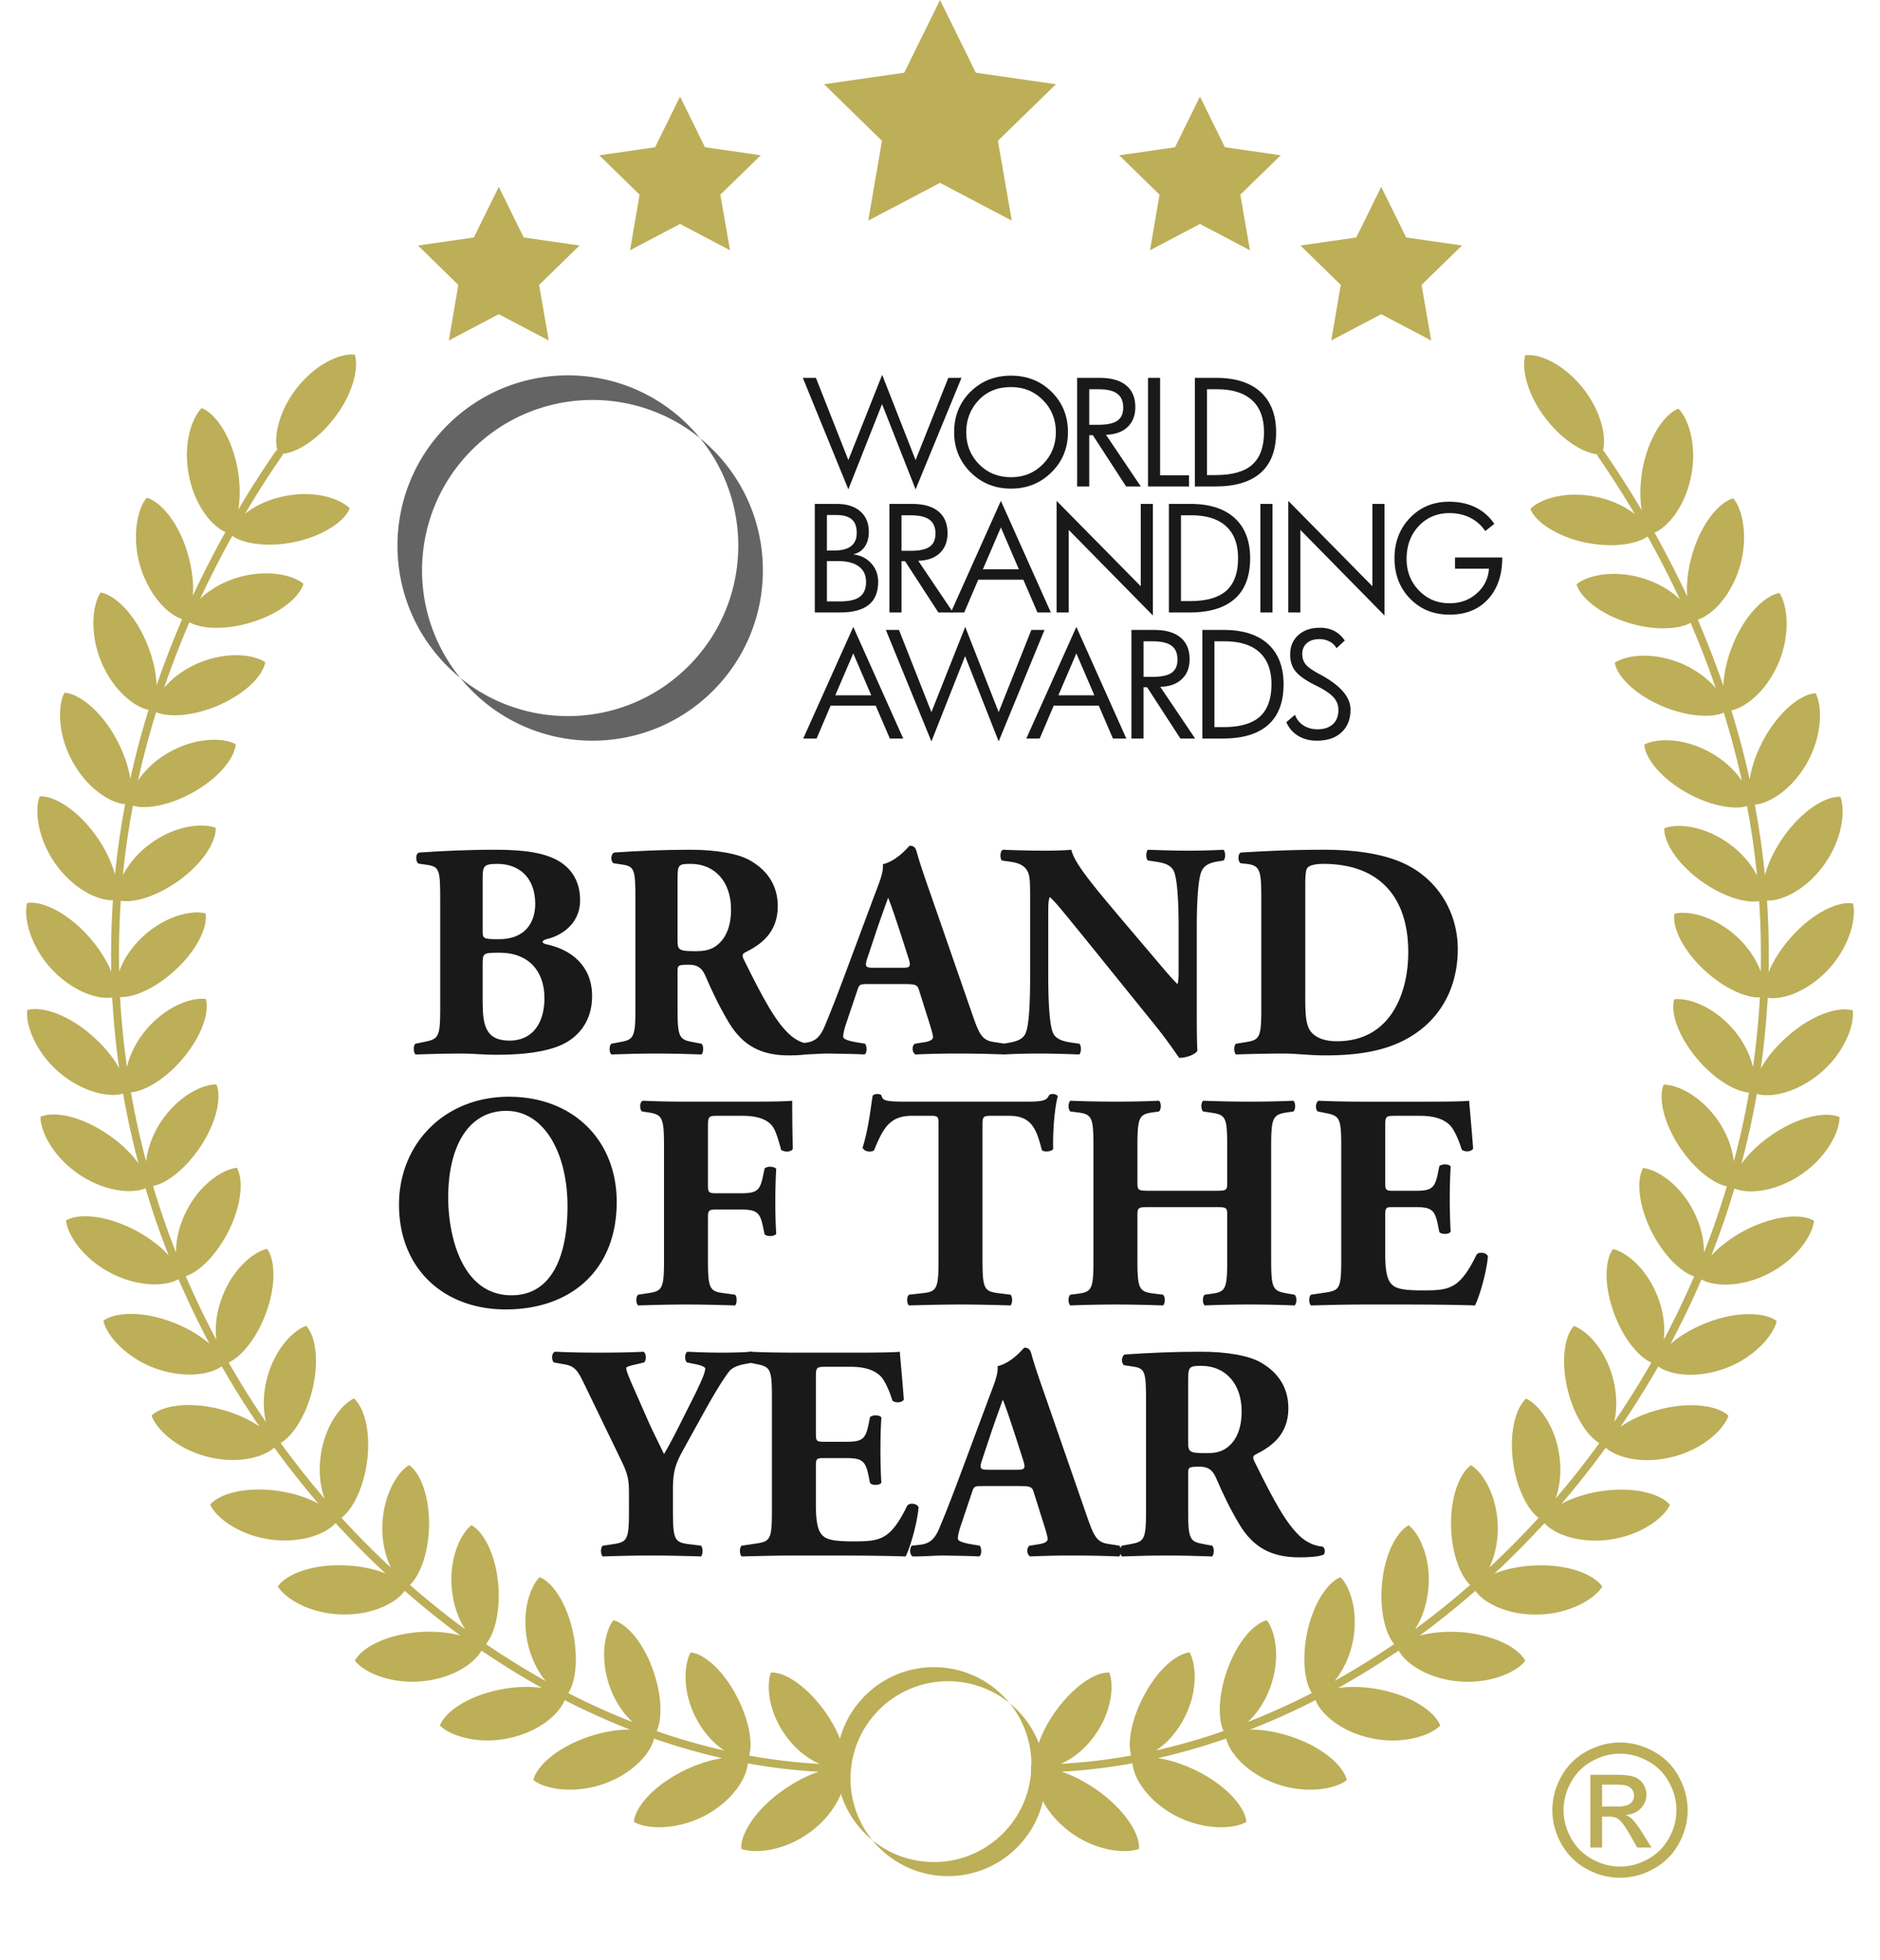 <svg width="189" height="197" xmlns="http://www.w3.org/2000/svg" xmlns:xlink="http://www.w3.org/1999/xlink">
    <defs>
        <path d="M94.5 0C146.693 0 189 3.899 189 8.71c0 4.808-42.308 8.71-94.5 8.71C42.31 17.42 0 13.518 0 8.71" id="a"/>
    </defs>
    <g fill="none" fill-rule="evenodd">
        <g transform="translate(0 179.58)">
            <mask id="b" fill="#fff">
                <use xlink:href="#a"/>
            </mask>
            <path d="M189 8.71c0 4.808-42.308 8.71-94.5 8.71C42.31 17.42 0 13.518 0 8.71 0 3.9 42.31 0 94.5 0 146.693 0 189 3.899 189 8.71" mask="url(#b)"/>
        </g>
        <path fill="#1A1919" d="m96.66 37.981-4.613 11.206-3.373-8.568-3.388 8.568-4.577-11.206h1.317l3.26 8.266 3.4-8.57 3.361 8.57 3.288-8.266zM106.148 43.44c0-1.278-.432-2.354-1.297-3.226-.862-.87-1.933-1.308-3.21-1.308-1.351 0-2.44.446-3.267 1.331-.825.887-1.238 1.954-1.238 3.203 0 1.275.43 2.35 1.286 3.222.859.873 1.933 1.308 3.218 1.308 1.274 0 2.344-.437 3.209-1.31.866-.875 1.299-1.947 1.299-3.22m1.216 0c0 1.596-.552 2.944-1.657 4.036-1.101 1.093-2.46 1.64-4.067 1.64-1.612 0-2.969-.549-4.068-1.644-1.101-1.096-1.652-2.441-1.652-4.032 0-1.618.545-2.967 1.636-4.052 1.093-1.084 2.455-1.628 4.084-1.628 1.629 0 2.987.544 4.081 1.628 1.093 1.085 1.643 2.434 1.643 4.052M112.92 40.964c0-.636-.202-1.102-.602-1.393-.4-.298-1.026-.444-1.873-.444h-.94v3.57h.94c.868 0 1.497-.138 1.89-.41.39-.274.586-.715.586-1.323zm1.766 7.933h-1.476l-3.346-5.153h-.36v5.153h-1.217V37.981h2.271c1.162 0 2.052.254 2.663.76.61.506.916 1.233.916 2.182 0 .843-.262 1.51-.783 2.002-.52.493-1.244.752-2.168.775l3.5 5.197zM119.535 48.897h-4.124V37.981h1.216v9.798h2.908zM127.073 43.44c0-1.404-.4-2.477-1.2-3.21-.804-.734-1.974-1.103-3.51-1.103h-1.025v8.625h.897c1.664 0 2.886-.352 3.666-1.053.782-.704 1.172-1.79 1.172-3.259m1.217.013c0 1.797-.516 3.153-1.547 4.07-1.029.915-2.547 1.374-4.55 1.374h-2.071V37.981h2.142c1.943 0 3.431.476 4.47 1.426 1.035.95 1.556 2.298 1.556 4.046M87.066 58.484c0-.67-.241-1.186-.726-1.546-.487-.359-1.187-.541-2.102-.541H83.13v4.052h1.343c.92 0 1.581-.16 1.988-.478.406-.32.606-.815.606-1.487m-.938-4.928c0-.618-.17-1.07-.503-1.357-.336-.288-.858-.432-1.57-.432h-.926v3.57h.734c.755 0 1.32-.147 1.7-.44.376-.298.565-.742.565-1.34m2.155 4.927c0 1.035-.318 1.81-.954 2.317-.635.51-1.603.764-2.898.764h-2.519V50.65h2.199c1.013 0 1.807.25 2.376.75.572.499.857 1.184.857 2.057 0 .608-.14 1.108-.415 1.505-.275.397-.664.649-1.163.756.754.095 1.363.4 1.825.913.462.513.692 1.13.692 1.853M94.045 53.632c0-.635-.2-1.102-.602-1.394-.398-.295-1.022-.443-1.872-.443h-.942v3.571h.942c.866 0 1.498-.137 1.887-.411.392-.272.587-.713.587-1.323zm1.768 7.933h-1.477l-3.346-5.153h-.361v5.153h-1.216V50.65h2.27c1.164 0 2.052.253 2.662.76.611.507.916 1.233.916 2.181 0 .843-.26 1.512-.78 2.005-.522.492-1.243.749-2.167.774l3.5 5.195z"/>
        <path d="m102.43 57.224-1.81-4.212-1.81 4.212h3.62zm3.214 4.34h-1.347l-1.42-3.298h-4.532l-1.41 3.299h-1.342l5.028-11.218 5.023 11.218zM115.902 61.869l-8.46-8.604v8.3h-1.218V50.347l8.46 8.583v-8.28h1.218zM124.465 56.107c0-1.404-.403-2.476-1.204-3.21-.801-.734-1.972-1.102-3.506-1.102h-1.028v8.625h.9c1.662 0 2.885-.35 3.667-1.053.78-.7 1.17-1.789 1.17-3.26m1.215.016c0 1.794-.513 3.151-1.544 4.066-1.031.918-2.546 1.376-4.55 1.376h-2.073V50.65h2.142c1.941 0 3.432.477 4.469 1.425 1.037.948 1.556 2.298 1.556 4.048M126.71 61.565h1.217V50.65h-1.217zM139.188 61.869l-8.457-8.604v8.3h-1.217V50.347l8.458 8.583v-8.28h1.216zM151.025 56.038c0 1.747-.472 3.144-1.424 4.185-.95 1.039-2.244 1.56-3.877 1.56-1.595 0-2.918-.534-3.964-1.606-1.046-1.074-1.568-2.428-1.568-4.07 0-1.621.52-2.972 1.563-4.056 1.042-1.08 2.344-1.619 3.912-1.619 1 0 1.887.185 2.655.56.766.375 1.402.93 1.906 1.664l-.913.729a3.914 3.914 0 0 0-1.513-1.343c-.619-.31-1.312-.466-2.078-.466-1.253 0-2.281.436-3.098 1.302-.812.872-1.219 1.971-1.219 3.3 0 1.257.415 2.318 1.242 3.174.83.86 1.852 1.286 3.075 1.286 1.077 0 1.99-.327 2.735-.99.746-.657 1.155-1.488 1.23-2.487h-3.415v-1.123h4.751zM87.591 69.892l-1.81-4.213-1.81 4.213h3.62zm3.21 4.341h-1.343l-1.421-3.3h-4.534l-1.407 3.3h-1.344l5.03-11.219 5.02 11.22zM105.006 63.319l-4.609 11.204-3.373-8.569-3.387 8.57-4.578-11.205h1.317l3.26 8.263 3.4-8.568 3.361 8.568 3.287-8.263zM110.02 69.892l-1.812-4.213-1.81 4.213h3.622zm3.21 4.341h-1.345l-1.422-3.3h-4.532l-1.408 3.3h-1.344l5.029-11.219 5.023 11.22zM118.374 66.303c0-.638-.198-1.103-.599-1.397-.398-.294-1.025-.442-1.873-.442h-.941v3.57h.941c.866 0 1.497-.137 1.889-.412.388-.272.583-.711.583-1.32zm1.772 7.93h-1.48l-3.344-5.153h-.361v5.153h-1.217V63.319h2.27c1.165 0 2.052.252 2.663.76.61.507.916 1.234.916 2.179 0 .846-.26 1.513-.783 2.006-.519.492-1.242.75-2.165.776l3.501 5.193zM127.823 68.775c0-1.404-.403-2.472-1.203-3.208-.8-.736-1.972-1.103-3.51-1.103h-1.023v8.623h.898c1.663 0 2.887-.348 3.668-1.052.78-.702 1.17-1.788 1.17-3.26m1.216.015c0 1.795-.517 3.152-1.545 4.069-1.03.916-2.547 1.374-4.552 1.374h-2.07V63.319h2.14c1.942 0 3.433.474 4.472 1.423 1.036.949 1.555 2.299 1.555 4.048M135.77 71.322c0 .97-.304 1.736-.906 2.294-.603.557-1.43.835-2.477.835-.72 0-1.35-.163-1.89-.493a2.871 2.871 0 0 1-1.177-1.371l.869-.741c.165.456.449.815.85 1.073.406.26.873.388 1.4.388.659 0 1.178-.168 1.552-.51.375-.338.561-.816.561-1.433 0-.501-.172-.935-.52-1.305-.345-.368-.926-.755-1.744-1.155-.964-.476-1.64-.94-2.018-1.393-.38-.451-.568-1.026-.568-1.718 0-.806.272-1.456.82-1.951.546-.495 1.271-.743 2.171-.743.548 0 1.027.108 1.443.322.415.214.765.535 1.055.966l-.829.77a1.681 1.681 0 0 0-.697-.673 2.19 2.19 0 0 0-1.029-.239c-.53 0-.952.134-1.258.403-.308.268-.46.631-.46 1.088 0 .416.117.764.348 1.047.236.283.696.61 1.383.98l.064.03c2.037 1.093 3.056 2.269 3.056 3.53" fill="#1A1919"/>
        <path d="M47.447 45.22c6.273-6.271 16.201-6.663 22.931-1.175a18.15 18.15 0 0 0-1.174-1.298c-6.69-6.689-17.54-6.689-24.228 0-6.692 6.688-6.69 17.532 0 24.22.415.415.854.808 1.298 1.171-5.491-6.723-5.1-16.649 1.173-22.918" fill="#636463"/>
        <path d="M46.274 68.138a.22.22 0 0 0 .02.024l.006-.002-.026-.022" fill="#9FA09F"/>
        <path d="M71.677 45.22a16.87 16.87 0 0 0-1.299-1.175c5.489 6.724 5.098 16.649-1.173 22.922-6.267 6.26-16.177 6.658-22.905 1.194l-.005.001c.359.439.741.865 1.152 1.274 6.692 6.688 17.539 6.688 24.23 0 6.69-6.687 6.69-17.529 0-24.216" fill="#636463"/>
        <path d="M88.375 171.86c3.588-3.585 9.267-3.81 13.117-.67a10.44 10.44 0 0 0-.672-.742c-3.827-3.826-10.032-3.826-13.858 0-3.828 3.824-3.827 10.026 0 13.852.237.239.488.463.742.672-3.14-3.847-2.917-9.524.67-13.111" fill="#BDAE58"/>
        <path d="M102.234 171.86a9.867 9.867 0 0 0-.742-.67c3.14 3.847 2.916 9.523-.672 13.11-3.584 3.583-9.253 3.81-13.1.683-.002 0-.003 0-.004.002.206.25.424.494.659.728 3.828 3.826 10.032 3.826 13.86 0 3.827-3.824 3.827-10.027 0-13.852" fill="#BDAE58"/>
        <path d="M182.848 107.99c2.493-2.023 3.603-4.866 3.408-6.42-1.385-.428-4.015.404-6.374 2.446-1.3 1.107-2.27 2.305-2.868 3.4a83.16 83.16 0 0 0 .67-6.667h.013c.008-.142.01-.283.018-.427v-.025c1.425.228 3.856-.55 5.95-2.698 2.23-2.309 2.995-5.266 2.615-6.784-1.426-.258-3.92.882-6.04 3.192-1.154 1.256-1.972 2.563-2.436 3.722a82.798 82.798 0 0 0-.162-7.203c1.437.056 3.779-1.01 5.584-3.39 1.944-2.56 2.347-5.582 1.788-7.041-1.45-.085-3.775 1.337-5.617 3.885-1 1.393-1.646 2.789-1.965 4.001a79.517 79.517 0 0 0-.94-6.653l.007-.001c-.02-.112-.044-.223-.065-.335-.006-.032-.01-.065-.017-.095h-.001l-.004-.015c1.434-.114 3.637-1.453 5.147-4.023 1.635-2.765 1.68-5.798.968-7.18-1.449.082-3.61 1.76-5.137 4.5-.828 1.488-1.315 2.948-1.49 4.184a85.29 85.29 0 0 0-1.844-6.962c1.414-.278 3.436-1.854 4.66-4.578 1.308-2.924 1.027-5.925.17-7.215-1.428.24-3.414 2.146-4.609 5.026-.664 1.573-.984 3.078-1.019 4.325a91.534 91.534 0 0 0-2.404-6.255l.014-.006c-.062-.139-.126-.275-.186-.414 1.38-.432 3.192-2.207 4.138-5.042.98-3.027.431-5.98-.573-7.152-1.406.392-3.161 2.462-4.067 5.454-.497 1.628-.659 3.16-.562 4.405a104.101 104.101 0 0 0-3.282-6.412c1.329-.565 2.984-2.531 3.618-5.418.719-3.125-.146-5.959-1.22-7.04-1.36.523-2.914 2.732-3.556 5.81-.325 1.647-.34 3.181-.128 4.41a98.156 98.156 0 0 0-3.843-5.996l-.082.057c.416-1.4-.128-3.916-1.902-6.234-1.947-2.496-4.442-3.623-5.887-3.411-.38 1.354.205 3.974 2.06 6.35 1.69 2.214 3.826 3.487 5.263 3.614l-.107.073a96.612 96.612 0 0 1 3.805 5.939c-.963-.767-2.314-1.437-3.938-1.756-2.979-.618-5.555.2-6.567 1.218.464 1.227 2.482 2.693 5.38 3.351 2.72.59 5.228.25 6.412-.577a103.894 103.894 0 0 1 3.232 6.312c-.886-.851-2.163-1.642-3.724-2.117-2.93-.882-5.558-.302-6.658.614.371 1.243 2.172 2.893 5.03 3.805 2.608.862 5.171.765 6.43.06 0 .005.001.008.005.012v.001a91.888 91.888 0 0 1 2.533 6.56c-.793-.941-1.983-1.86-3.483-2.493-2.836-1.17-5.471-.863-6.67-.061.21 1.274 1.856 3.07 4.58 4.276 2.516 1.118 5.048 1.308 6.378.741a84.652 84.652 0 0 1 1.817 6.852c-.682-1.024-1.76-2.07-3.185-2.86-2.668-1.48-5.337-1.45-6.617-.786.067 1.28 1.504 3.229 4.065 4.728 2.383 1.385 4.865 1.869 6.255 1.457l.019.097c.431 2.277.756 4.574.984 6.88-.553-1.098-1.502-2.266-2.832-3.217-2.47-1.777-5.136-2.046-6.483-1.534-.072 1.271 1.118 3.361 3.49 5.147 2.201 1.652 4.613 2.424 6.04 2.18.156 2.357.206 4.72.16 7.083-.419-1.155-1.217-2.425-2.42-3.525-2.252-2.056-4.853-2.638-6.253-2.292-.224 1.252.702 3.463 2.85 5.518 1.97 1.902 4.292 2.96 5.735 2.89v.015a82.007 82.007 0 0 1-.69 6.995c-.278-1.196-.919-2.555-1.976-3.793-2.012-2.313-4.506-3.201-5.938-3.024-.373 1.215.284 3.523 2.169 5.821 1.715 2.119 3.906 3.445 5.344 3.553a79.936 79.936 0 0 1-1.524 6.925c-.134-1.222-.616-2.648-1.517-4.003-1.7-2.533-4.106-3.722-5.538-3.714-.51 1.165-.125 3.542 1.46 6.047 1.487 2.321 3.469 3.888 4.888 4.16l-.093.324a79.33 79.33 0 0 1-2.202 6.346c.01-1.23-.298-2.705-1.052-4.164-1.359-2.704-3.654-4.181-5.064-4.337-.63 1.105-.54 3.516.748 6.19 1.214 2.487 3 4.267 4.385 4.697a89.535 89.535 0 0 1-3.064 6.381c.143-1.217.002-2.706-.569-4.23-1.071-2.855-3.128-4.566-4.532-4.889-.764 1.024-.96 3.43.036 6.247.887 2.586 2.499 4.574 3.817 5.16-.052.094-.104.19-.158.284a89.97 89.97 0 0 1-3.572 5.684c.277-1.197.297-2.698-.096-4.276-.752-2.959-2.606-4.891-3.96-5.366-.88.931-1.323 3.32-.668 6.215.627 2.695 1.98 4.826 3.23 5.553a88.043 88.043 0 0 1-4.397 5.572c.413-1.16.607-2.65.38-4.274-.4-3.008-2.057-5.156-3.343-5.771-.96.842-1.693 3.147-1.345 6.108.314 2.737 1.435 5.019 2.598 5.877l-.027.029a86.61 86.61 0 0 1-4.93 4.973c.534-1.107.89-2.566.854-4.187-.095-3.065-1.464-5.34-2.686-6.105-1.066.712-2.02 2.94-2.016 5.908.015 2.757.87 5.14 1.924 6.125a82.788 82.788 0 0 1-5.534 4.445c.666-1.033 1.19-2.442 1.33-4.077.283-3.016-.864-5.481-1.977-6.364-1.118.608-2.335 2.67-2.656 5.63-.307 2.727.263 5.207 1.198 6.31a78.238 78.238 0 0 1-5.982 3.7c.78-.949 1.466-2.284 1.806-3.864.62-2.991-.207-5.525-1.213-6.549-1.193.439-2.605 2.374-3.29 5.24-.619 2.684-.38 5.185.408 6.4a70.378 70.378 0 0 1-6.444 2.907c.901-.83 1.756-2.056 2.292-3.583 1.005-2.866.49-5.499-.375-6.643-1.218.298-2.852 1.982-3.89 4.747-.967 2.539-1.072 5.076-.469 6.384-.14.049-.279.103-.418.151v.001a62.42 62.42 0 0 1-6.358 1.801c1.026-.681 2.064-1.77 2.814-3.23 1.406-2.662 1.236-5.385.548-6.62-1.228.132-3.045 1.539-4.463 4.118-1.317 2.35-1.813 4.86-1.413 6.246a56.922 56.922 0 0 1-7.053.832c1.127-.497 2.334-1.397 3.305-2.725 1.804-2.417 2.045-5.107 1.565-6.442-1.214-.092-3.179 1.051-4.985 3.324-1.672 2.11-2.597 4.484-2.44 5.92-.149.002-.298.006-.448.005v.794c.15.001.302-.004.455-.005-.145 1.433.773 3.825 3.148 5.74 2.557 2.065 5.72 2.502 7.242 1.941.113-1.47-1.333-3.764-3.869-5.667-1.366-1.001-2.729-1.71-3.916-2.092a57.595 57.595 0 0 0 7.14-.844c.102 1.439 1.417 3.622 4.066 5.13 2.831 1.583 5.992 1.568 7.377.76-.128-1.474-1.886-3.497-4.693-4.987-1.51-.776-2.973-1.247-4.208-1.422a63.214 63.214 0 0 0 6.857-1.966l-.004-.009c.006-.001.01-.004.016-.006.32 1.41 1.964 3.38 4.788 4.471 3.016 1.154 6.091.693 7.342-.28-.325-1.421-2.36-3.233-5.33-4.281-1.62-.571-3.149-.817-4.401-.797a70.656 70.656 0 0 0 6.586-2.967c.515 1.341 2.432 3.087 5.34 3.77 3.146.767 6.08-.105 7.2-1.203-.507-1.364-2.758-2.926-5.824-3.568-1.68-.363-3.22-.4-4.456-.208a78.371 78.371 0 0 0 5.719-3.52l.007.011c.118-.08.234-.166.352-.248l.007-.004.013-.01c.683 1.27 2.787 2.728 5.76 3.075 3.186.36 6.012-.803 6.963-2.045-.676-1.307-3.055-2.555-6.198-2.856-1.689-.145-3.221-.003-4.424.331a83.242 83.242 0 0 0 5.61-4.506c.829 1.181 3.098 2.393 6.081 2.386 3.216.007 5.85-1.49 6.676-2.808-.808-1.204-3.358-2.226-6.48-2.135-1.711.035-3.218.359-4.371.836a88.475 88.475 0 0 0 4.73-4.753l.008.006c.094-.103.185-.209.279-.311l.014-.015v-.001l.009-.01c.956 1.077 3.341 2.016 6.305 1.688 3.179-.36 5.654-2.114 6.309-3.529-.95-1.12-3.55-1.816-6.676-1.408-1.68.233-3.139.719-4.233 1.315a89.744 89.744 0 0 0 4.459-5.646c1.068.964 3.556 1.647 6.455.983 3.134-.697 5.372-2.731 5.883-4.2-1.056-1.003-3.75-1.429-6.787-.663-1.66.413-3.057 1.061-4.077 1.782a89.91 89.91 0 0 0 3.574-5.677l.003.003c.02-.034.038-.068.056-.102.054-.094.11-.185.165-.278l-.008-.005c.001-.004.005-.008.006-.013 1.171.846 3.686 1.232 6.532.268 3.015-1.052 5.038-3.316 5.378-4.838-1.155-.876-3.883-.997-6.824.099-1.598.598-2.92 1.398-3.858 2.227a89.774 89.774 0 0 0 3.123-6.502c1.253.701 3.834.82 6.51-.473 2.902-1.382 4.648-3.872 4.802-5.43-1.271-.746-3.94-.533-6.768.881-1.506.775-2.722 1.713-3.562 2.638a80.26 80.26 0 0 0 2.2-6.324l.002.002.029-.098c.031-.108.068-.214.1-.322l-.006-.002.004-.015c1.328.56 3.902.382 6.42-1.215 2.727-1.709 4.16-4.396 4.145-5.961-1.336-.59-4.01-.074-6.619 1.666-1.422.945-2.521 2.02-3.245 3.037a80.793 80.793 0 0 0 1.55-7.034c1.387.404 3.883-.08 6.234-1.965M85.382 177.383c-.15.001-.3-.003-.45-.004.163-1.434-.764-3.813-2.441-5.93-1.808-2.272-3.775-3.415-4.99-3.323-.48 1.336-.237 4.025 1.568 6.442.977 1.336 2.195 2.24 3.326 2.735a56.575 56.575 0 0 1-7.078-.835c.402-1.383-.092-3.898-1.413-6.253-1.419-2.58-3.238-3.986-4.467-4.12-.686 1.235-.856 3.958.55 6.62.754 1.471 1.803 2.563 2.833 3.245a62.643 62.643 0 0 1-6.38-1.807v-.002c-.14-.048-.28-.102-.421-.152.609-1.304.503-3.848-.465-6.39-1.04-2.767-2.674-4.453-3.894-4.75-.866 1.146-1.38 3.777-.373 6.644.54 1.536 1.402 2.768 2.308 3.6a71.102 71.102 0 0 1-6.467-2.917c.793-1.213 1.032-3.718.41-6.409-.686-2.865-2.097-4.801-3.29-5.24-1.009 1.024-1.834 3.557-1.213 6.547.343 1.591 1.034 2.935 1.82 3.884a78.076 78.076 0 0 1-5.99-3.705c-.006-.002-.01-.006-.014-.008.938-1.099 1.511-3.584 1.204-6.317-.322-2.958-1.54-5.024-2.66-5.632-1.112.882-2.259 3.348-1.974 6.365.14 1.645.67 3.062 1.343 4.098a82.97 82.97 0 0 1-5.555-4.46c1.058-.981 1.914-3.37 1.927-6.133.005-2.966-.949-5.197-2.017-5.91-1.222.766-2.59 3.04-2.684 6.106-.034 1.631.324 3.1.865 4.209a87.814 87.814 0 0 1-4.958-5l-.018-.02c1.165-.855 2.291-3.14 2.605-5.883.347-2.963-.386-5.267-1.348-6.11-1.286.615-2.942 2.763-3.34 5.773-.23 1.633-.032 3.134.387 4.296a88.146 88.146 0 0 1-4.414-5.592c1.252-.723 2.61-2.856 3.237-5.557.654-2.897.212-5.286-.67-6.218-1.354.475-3.208 2.406-3.96 5.368-.396 1.587-.37 3.097-.089 4.298a90.096 90.096 0 0 1-3.59-5.711c-.053-.092-.103-.187-.154-.28 1.319-.58 2.935-2.571 3.823-5.162.996-2.819.8-5.225.035-6.25-1.406.324-3.46 2.033-4.53 4.89-.577 1.533-.716 3.031-.567 4.255a89.286 89.286 0 0 1-3.076-6.404c1.386-.426 3.176-2.208 4.393-4.702 1.286-2.675 1.376-5.087.746-6.191-1.409.155-3.703 1.632-5.064 4.338-.757 1.469-1.065 2.952-1.05 4.188a79.497 79.497 0 0 1-2.212-6.37c-.032-.108-.061-.217-.094-.323 1.42-.27 3.407-1.837 4.897-4.164 1.585-2.506 1.97-4.884 1.46-6.05-1.433-.009-3.838 1.182-5.538 3.715-.908 1.364-1.387 2.799-1.52 4.027a80.752 80.752 0 0 1-1.529-6.95c1.437-.102 3.633-1.43 5.35-3.554 1.885-2.3 2.546-4.609 2.17-5.825-1.433-.177-3.926.711-5.938 3.026-1.064 1.246-1.706 2.614-1.98 3.818a81.534 81.534 0 0 1-.692-7.003l-.002-.034c1.44.076 3.77-.985 5.742-2.89 2.148-2.057 3.076-4.27 2.851-5.522-1.4-.347-4 .236-6.252 2.294-1.21 1.107-2.012 2.385-2.43 3.546-.047-2.37.005-4.743.162-7.108 1.426.248 3.842-.524 6.047-2.18 2.371-1.786 3.562-3.878 3.49-5.15-1.347-.51-4.012-.242-6.481 1.536-1.338.957-2.292 2.134-2.844 3.237.227-2.312.553-4.617.987-6.902l.02-.098c1.387.415 3.873-.068 6.26-1.458 2.563-1.5 4-3.449 4.068-4.73-1.281-.664-3.95-.693-6.617.786-1.435.796-2.517 1.852-3.198 2.882a84.146 84.146 0 0 1 1.822-6.877c1.328.57 3.865.382 6.385-.74 2.724-1.207 4.37-3.003 4.583-4.278-1.201-.802-3.835-1.107-6.672.063-1.51.636-2.704 1.564-3.497 2.51a91.874 91.874 0 0 1 2.542-6.582h-.001a.073.073 0 0 1 .006-.014c1.255.71 3.824.808 6.438-.057 2.856-.912 4.659-2.564 5.03-3.806-1.1-.917-3.728-1.495-6.658-.613-1.571.477-2.854 1.275-3.742 2.131 1.01-2.146 2.089-4.26 3.244-6.333 1.178.83 3.693 1.173 6.418.58 2.899-.658 4.918-2.125 5.382-3.351-1.014-1.018-3.588-1.837-6.568-1.218-1.634.32-2.993.998-3.958 1.771a95.13 95.13 0 0 1 3.82-5.958l-.09-.062c1.453-.116 3.565-1.408 5.256-3.62 1.858-2.381 2.454-4.973 2.063-6.351-1.42-.205-3.945.918-5.89 3.41-1.774 2.32-2.295 4.852-1.893 6.242l-.102-.07a97.28 97.28 0 0 0-3.834 5.982c.208-1.225.192-2.752-.13-4.392-.643-3.077-2.197-5.286-3.556-5.808-1.076 1.08-1.94 3.915-1.22 7.04.63 2.881 2.28 4.848 3.609 5.417a102.665 102.665 0 0 0-3.275 6.395c.094-1.24-.069-2.764-.562-4.385-.906-2.99-2.663-5.062-4.068-5.454-1.003 1.171-1.553 4.126-.575 7.155.946 2.83 2.754 4.606 4.131 5.041-.06.138-.124.274-.185.412l.012.005a93.039 93.039 0 0 0-2.397 6.241c-.038-1.244-.356-2.741-1.016-4.305-1.195-2.881-3.182-4.786-4.61-5.027-.857 1.29-1.138 4.292.17 7.217 1.221 2.718 3.237 4.295 4.651 4.577a84.709 84.709 0 0 0-1.839 6.945c-.18-1.232-.664-2.683-1.487-4.164-1.527-2.74-3.69-4.42-5.137-4.501-.713 1.383-.67 4.416.966 7.183 1.508 2.566 3.704 3.904 5.14 4.023-.002.004-.002.009-.003.014h-.002c-.007.032-.012.065-.018.099-.02.111-.045.22-.065.331l.007.002a79.443 79.443 0 0 0-.938 6.633c-.32-1.205-.966-2.593-1.958-3.978-1.84-2.55-4.168-3.971-5.617-3.886-.56 1.46-.158 4.481 1.786 7.042 1.801 2.378 4.138 3.445 5.577 3.392a83.757 83.757 0 0 0-.163 7.187c-.465-1.156-1.28-2.454-2.427-3.705-2.119-2.31-4.614-3.45-6.04-3.193-.38 1.521.385 4.478 2.613 6.788 2.092 2.143 4.518 2.924 5.944 2.7v.025c.008.143.01.285.019.427l.012-.001c.133 2.225.356 4.445.668 6.65-.6-1.089-1.565-2.279-2.857-3.38-2.36-2.044-4.99-2.876-6.375-2.45-.194 1.556.915 4.4 3.408 6.425 2.347 1.883 4.838 2.368 6.228 1.969a80.622 80.622 0 0 0 1.544 7.016c-.724-1.012-1.819-2.08-3.233-3.02-2.608-1.74-5.283-2.26-6.617-1.667-.017 1.565 1.417 4.254 4.144 5.962 2.514 1.597 5.082 1.777 6.413 1.222.002.004.003.009.003.014h-.005c.03.1.063.197.092.296.013.041.024.083.036.125h.004a79.82 79.82 0 0 0 2.192 6.306c-.838-.92-2.05-1.852-3.547-2.623-2.826-1.414-5.497-1.628-6.768-.881.154 1.557 1.9 4.05 4.802 5.432 2.671 1.29 5.247 1.175 6.504.476a89.535 89.535 0 0 0 3.115 6.489c-.936-.826-2.252-1.62-3.843-2.215-2.94-1.096-5.669-.976-6.824-.099.34 1.523 2.363 3.787 5.38 4.841 2.84.962 5.35.58 6.525-.265l.006.014-.008.004c.054.093.111.185.164.278.02.033.038.068.057.102l.003-.002a91.255 91.255 0 0 0 3.565 5.663c-1.019-.716-2.41-1.36-4.06-1.772-3.036-.766-5.731-.34-6.789.661.513 1.47 2.75 3.507 5.886 4.205 2.895.663 5.377-.016 6.45-.979a88.646 88.646 0 0 0 4.446 5.635c-1.092-.594-2.544-1.076-4.215-1.308-3.124-.41-5.727.29-6.675 1.409.654 1.416 3.13 3.17 6.31 3.53 2.959.328 5.34-.606 6.3-1.681l.01.01c0 .003.003.005.005.007.096.105.19.215.287.321l.007-.008a89.309 89.309 0 0 0 4.719 4.744c-1.15-.475-2.65-.796-4.353-.83-3.12-.092-5.674.928-6.48 2.133.827 1.318 3.46 2.817 6.677 2.811 2.979.007 5.243-1.2 6.077-2.38a84.01 84.01 0 0 0 5.597 4.498c-1.2-.331-2.724-.473-4.403-.329-3.144.301-5.525 1.55-6.2 2.856.952 1.242 3.778 2.407 6.965 2.047 2.97-.346 5.07-1.798 5.758-3.066a.1.1 0 0 1 .012.008c.002.003.005.003.007.004.117.082.233.167.352.25l.006-.01a78.753 78.753 0 0 0 5.706 3.51c-1.232-.19-2.766-.151-4.436.209-3.067.642-5.32 2.205-5.825 3.568 1.119 1.098 4.055 1.97 7.2 1.205 2.905-.681 4.821-2.422 5.34-3.762a71.294 71.294 0 0 0 6.571 2.961c-1.25-.017-2.77.23-4.38.796-2.971 1.048-5.007 2.86-5.331 4.279 1.25.974 4.326 1.437 7.344.283 2.818-1.089 4.462-3.053 4.788-4.462.005 0 .01.002.015.005l-.004.01c2.24.78 4.525 1.437 6.842 1.963-1.232.176-2.687.646-4.189 1.417-2.808 1.487-4.567 3.512-4.694 4.986 1.385.81 4.547.824 7.38-.758 2.646-1.505 3.96-3.682 4.067-5.123 2.355.428 4.735.713 7.126.843-1.184.385-2.54 1.09-3.9 2.087-2.536 1.902-3.983 4.197-3.87 5.665 1.524.561 4.687.126 7.247-1.94 2.371-1.91 3.291-4.297 3.151-5.73.152 0 .303.004.454.004v-.795zM76.482 15.609l-4.066 3.958.974 5.589-5.025-2.645-5.025 2.645.96-5.589-4.054-3.958 5.612-.81 2.507-5.09 2.505 5.09zM128.755 15.609l-4.066 3.96.971 5.587-5.025-2.644-5.022 2.644.957-5.587-4.054-3.96 5.612-.808 2.507-5.091 2.507 5.091zM146.975 24.677l-4.065 3.961.97 5.587-5.024-2.643-5.022 2.643.956-5.587-4.054-3.96 5.614-.808 2.506-5.09 2.506 5.09zM58.263 24.677l-4.065 3.961.971 5.587-5.025-2.643-5.023 2.643.956-5.587-4.052-3.96 5.613-.808 2.506-5.09 2.506 5.09zM106.155 8.468l-5.836 5.684 1.395 8.023-7.213-3.796-7.214 3.796 1.378-8.023-5.82-5.684 8.058-1.16L94.501 0l3.6 7.308z" fill="#BDAE58"/>
        <path d="M48.521 100.677c0 2.41.31 3.924 2.72 3.924 2.287 0 3.493-1.761 3.493-4.263 0-2.688-1.546-4.573-4.513-4.573-1.7 0-1.7.031-1.7 1.267v3.645zm0-7.136c0 .802.03.865 1.638.865 2.658 0 3.648-1.7 3.648-3.553 0-2.689-1.67-4.017-3.802-4.017-1.453 0-1.484.247-1.484 1.606v5.099zm-4.265-2.998c0-3.12-.063-3.43-1.36-3.615l-.835-.123c-.278-.155-.34-1.082.123-1.112 2.35-.155 4.606-.278 7.697-.278 2.967 0 4.945.339 6.306 1.142 1.329.804 2.132 2.102 2.132 3.925 0 2.594-2.194 3.614-3.153 3.861-.308.063-.618.186-.618.34 0 .093.155.186.433.247 2.442.526 4.513 2.133 4.544 5.13.03 2.842-1.67 4.51-3.617 5.19-1.947.68-4.265.772-6.15.772-1.113 0-2.288-.123-3.185-.123-1.514 0-3.03.03-4.79.093-.247-.185-.247-.989 0-1.082l.897-.185c1.39-.278 1.576-.494 1.576-3.275V90.543zM68.114 94.436c0 1.082.093 1.174 1.917 1.174 1.113 0 1.762-.277 2.35-.864.525-.526 1.112-1.514 1.112-3.338 0-2.78-1.638-4.573-4.049-4.573-1.268 0-1.33.093-1.33 1.577v6.024zm-4.234-3.923c0-3.09-.062-3.43-1.36-3.615l-.835-.124c-.309-.154-.309-.927.062-1.081 2.318-.154 4.729-.278 7.665-.278 2.628 0 4.885.401 6.06 1.112 1.792 1.05 2.719 2.595 2.719 4.573 0 2.75-1.854 3.923-3.276 4.634-.31.154-.31.34-.155.68 2.04 4.14 3.308 6.457 4.791 7.724.804.649 1.608.835 2.071.865.278.155.278.618.124.803-.495.216-1.484.279-2.442.279-2.844 0-4.636-1.02-5.997-3.245-.989-1.637-1.7-3.152-2.41-4.788-.371-.835-.866-1.082-1.639-1.082-1.082 0-1.144.062-1.144.68v3.8c0 2.843.186 3.058 1.576 3.305l.836.156c.215.154.215.895 0 1.08-1.639-.061-3.06-.092-4.544-.092-1.546 0-2.905.03-4.513.093-.247-.186-.247-.927 0-1.081l.834-.156c1.392-.247 1.577-.462 1.577-3.305V90.513z" fill="#1A1919"/>
        <path d="M90.737 97.279c.71 0 .865-.093.618-.896l-.804-2.503c-.433-1.328-.989-2.996-1.267-3.646-.248.71-.866 2.38-1.33 3.8l-.772 2.318c-.278.834-.124.927.649.927h2.906zm-3.524 1.638c-.742 0-.835.03-1.02.617l-1.206 3.584c-.185.619-.216.866-.216 1.113 0 .185.401.37 1.267.525l.928.155c.185.215.247.926-.062 1.08-1.082-.061-2.195-.061-3.493-.092-1.05 0-1.762.093-3.184.093-.34-.186-.309-.834-.092-1.081l.834-.093c.742-.093 1.36-.34 1.886-1.545.525-1.236 1.112-2.719 1.947-4.943l2.812-7.54c.711-1.946 1.237-3.027 1.144-3.924 1.484-.339 2.627-1.853 2.69-1.853.401 0 .587.154.71.618.248.896.619 2.04 1.392 4.233l4.203 12.111c.65 1.854.927 2.564 2.071 2.75l1.175.186c.185.154.247.895-.032 1.08a116.91 116.91 0 0 0-4.76-.092c-1.545 0-2.75.03-4.172.093-.34-.186-.402-.834-.062-1.081l.99-.155c.71-.124.834-.34.834-.525 0-.217-.217-.958-.587-2.101l-.835-2.657c-.154-.495-.402-.556-1.484-.556h-3.678z" fill="#1A1919"/>
        <path d="M120.314 100.647c0 2.008 0 3.955.062 4.974-.217.37-1.082.71-1.824.71-.03 0-1.05-1.575-2.503-3.368l-7.14-8.835c-1.793-2.194-2.814-3.492-3.37-3.955-.155.309-.155.834-.155 1.977v5.994c0 2.503.124 4.82.464 5.654.278.649.989.865 1.794.989l.865.123c.247.247.185.897 0 1.081-1.67-.06-2.906-.092-4.142-.092-1.144 0-2.288.031-3.463.092-.185-.184-.247-.834 0-1.08l.526-.094c.835-.154 1.453-.37 1.7-1.019.34-.835.433-3.151.433-5.654v-7.848c0-1.699-.03-2.193-.216-2.626-.248-.526-.68-.895-1.762-1.05l-.866-.124c-.216-.247-.185-.988.124-1.081 1.453.061 2.998.093 4.266.093 1.05 0 1.947-.032 2.596-.093.309 1.39 2.318 3.738 5.1 7.044l2.596 3.058c1.36 1.607 2.257 2.689 2.968 3.4.123-.31.123-.835.123-1.391v-4.264c0-2.502-.123-4.82-.463-5.654-.278-.649-.959-.865-1.792-.988l-.836-.124c-.247-.247-.185-.896 0-1.081 1.67.061 2.875.093 4.142.093 1.144 0 2.257-.032 3.463-.093.185.185.247.834 0 1.081l-.557.093c-.804.123-1.391.37-1.669 1.019-.34.834-.464 3.152-.464 5.654v7.385zM131.22 100.307c0 1.7.063 2.811.62 3.46.555.618 1.452.896 2.565.896 5.348 0 7.17-4.758 7.17-8.96 0-5.561-2.936-8.867-8.53-8.867-.835 0-1.423.154-1.608.401-.185.248-.216.835-.216 1.792v11.278zm-4.419-9.795c0-2.935-.062-3.522-1.484-3.676l-.587-.062c-.309-.155-.309-1.05.062-1.082 2.596-.154 5.007-.277 8.284-.277 2.535 0 5.069.247 7.202 1.02 4.049 1.451 6.274 5.097 6.274 8.96 0 4.14-1.978 7.476-5.533 9.237-2.102 1.051-4.636 1.452-7.82 1.452-1.452 0-2.998-.185-4.11-.185-1.484 0-3.061.031-4.823.092-.247-.184-.247-.926 0-1.08l.958-.155c1.391-.216 1.577-.464 1.577-3.306V90.512zM50.902 111.662c-3.802 0-5.843 3.553-5.843 8.713 0 3.77 1.33 9.825 6.368 9.825 4.05 0 5.625-3.954 5.625-8.96 0-5.282-2.318-9.578-6.15-9.578m11.096 9.177c0 6.735-4.513 10.782-11.159 10.782-6.212 0-10.726-4.077-10.726-10.535 0-6.118 4.575-10.845 11.036-10.845 6.429 0 10.85 4.326 10.85 10.598M71.174 119.016c0 .834.031.927.865.927h2.38c1.64 0 1.979-.217 2.288-1.73l.154-.742c.217-.278.99-.247 1.175.03-.062.99-.092 2.133-.092 3.307 0 1.143.03 2.286.092 3.213-.185.278-.958.309-1.175.031l-.154-.741c-.31-1.484-.649-1.73-2.287-1.73h-2.38c-.835 0-.866.092-.866.926v4.171c0 2.874.186 3.121 1.576 3.306l1.144.155c.216.185.216.896 0 1.081-1.916-.062-3.43-.093-4.915-.093-1.421 0-2.967.031-4.821.093-.247-.185-.247-.896 0-1.081l1.02-.155c1.39-.216 1.576-.432 1.576-3.306v-11.493c0-2.873-.186-3.152-1.577-3.368l-.618-.092c-.278-.186-.278-.959.063-1.082 1.328.062 2.874.093 4.357.093h6.492c1.978 0 3.74-.031 4.172-.093 0 .525 0 2.75.063 4.82-.125.34-.805.37-1.175.123-.34-1.267-.587-2.008-.897-2.41-.526-.649-1.452-1.02-3.03-1.02h-2.41c-1.02 0-1.02.063-1.02 1.268v5.592zM94.352 113.053c0-.742 0-.897-.742-.897h-1.916c-2.257 0-2.906 1.237-3.833 3.492-.37.186-.958.124-1.144-.278.65-2.132.804-4.047 1.02-5.253a.742.742 0 0 1 .433-.154c.155 0 .31.03.433.124.154.525.247.649 2.596.649h11.5c2.039 0 2.503-.031 2.78-.68a.77.77 0 0 1 .402-.093c.186 0 .402.124.465.217-.31 1.05-.526 3.553-.465 5.314-.154.278-.989.34-1.143.093-.526-1.978-.958-3.43-3.277-3.43h-1.855c-.741 0-.834.092-.834.896v13.626c0 2.873.186 3.12 1.577 3.305l1.236.155c.216.185.216.896 0 1.08-2.01-.061-3.555-.092-4.946-.092-1.483 0-3.09.03-5.254.093-.247-.185-.247-.896 0-1.081l1.391-.155c1.39-.155 1.576-.432 1.576-3.305v-13.626zM115.645 121.333c-1.266 0-1.298.03-1.298.896v4.449c0 2.874.186 3.152 1.576 3.337l.99.124c.247.185.247.895 0 1.081a133.751 133.751 0 0 0-4.699-.093c-1.483 0-3.029.031-4.605.093-.247-.186-.247-.896 0-1.081l.742-.093c1.421-.186 1.576-.494 1.576-3.368v-11.493c0-2.873-.155-3.183-1.576-3.368l-.742-.092c-.247-.186-.247-.897 0-1.082 1.515.062 3.122.092 4.605.092 1.392 0 2.937-.03 4.297-.092.248.185.248.896 0 1.082l-.65.092c-1.328.185-1.514.495-1.514 3.368v3.583c0 .897.032.927 1.298.927h6.43c1.298 0 1.298-.03 1.298-.927v-3.583c0-2.873-.155-3.121-1.576-3.337l-.835-.123c-.247-.186-.247-.897 0-1.082 1.7.062 3.215.092 4.698.092 1.515 0 2.937-.03 4.359-.092.247.185.247.896 0 1.082l-.618.092c-1.422.216-1.608.495-1.608 3.368v11.493c0 2.874.186 3.09 1.608 3.337l.741.124c.247.185.247.895 0 1.081a108.494 108.494 0 0 0-9.025 0c-.248-.186-.248-.896 0-1.081l.68-.093c1.421-.186 1.576-.494 1.576-3.368v-4.449c0-.865 0-.896-1.299-.896h-6.429zM139.257 118.769c0 .864.031.927.865.927h2.133c1.607 0 1.979-.217 2.287-1.7l.155-.772c.216-.247.988-.247 1.143.03-.062.99-.092 2.102-.092 3.276s.03 2.286.092 3.275c-.155.278-.927.308-1.143.03l-.155-.772c-.308-1.483-.68-1.73-2.287-1.73h-2.133c-.834 0-.865.031-.865.958v3.677c0 1.42.123 2.41.494 2.935.402.556.99.803 3.246.803 2.688 0 3.74-.093 5.44-3.584.247-.34 1.02-.217 1.144.155-.125 1.606-.866 4.11-1.298 4.943-1.639-.062-4.606-.093-7.141-.093h-4.018c-1.483 0-2.999.031-5.317.093-.247-.185-.247-.927 0-1.082l1.453-.215c1.391-.217 1.577-.402 1.577-3.245v-11.525c0-2.81-.186-2.996-1.577-3.275l-.772-.154c-.28-.185-.248-.896.062-1.081 1.452.061 2.967.093 4.45.093h6.553c1.978 0 3.74-.032 4.142-.093.031.494.248 2.719.402 4.79-.124.339-.835.4-1.144.123-.34-1.082-.772-2.009-1.175-2.441-.587-.588-1.514-.958-3.028-.958h-2.473c-1.02 0-1.02.062-1.02 1.205v5.407zM67.652 151.906c0 2.873.186 3.121 1.576 3.306l1.237.154c.215.186.215.897 0 1.082-2.01-.062-3.524-.093-5.008-.093s-3.029.031-4.853.093c-.247-.185-.247-.896 0-1.082l1.051-.154c1.391-.216 1.576-.433 1.576-3.306v-1.545c0-1.544-.03-2.039-.834-3.676l-3.679-7.601c-.618-1.267-.896-1.76-1.978-1.946l-1.05-.186c-.279-.247-.248-.988.123-1.081 1.39.061 2.535.093 4.358.093 1.886 0 3.462-.032 4.513-.093.278.123.34.834.062 1.08l-1.051.248c-.556.124-.742.248-.742.279 0 .247.155.71.804 2.162l1.453 3.306c.463 1.02 1.174 2.441 1.545 3.213.897-1.513 1.855-3.522 2.659-5.098 1.112-2.194 1.483-3.12 1.483-3.491 0-.185-.495-.371-1.236-.495l-.587-.123c-.248-.154-.28-.927.03-1.081 1.237.061 2.35.093 3.462.093 1.174 0 2.133-.032 3.03-.093.37.123.37.865.123 1.08l-.804.155c-.556.093-1.267.31-1.607.742-.463.587-1.205 1.7-2.69 4.387l-1.947 3.523c-.803 1.452-1.02 2.224-1.02 3.986v2.162z" fill="#1A1919"/>
        <path d="M82.021 143.996c0 .865.032.928.866.928h2.133c1.607 0 1.979-.217 2.287-1.7l.155-.772c.216-.247.988-.247 1.143.03-.062.99-.092 2.102-.092 3.276s.03 2.286.092 3.275c-.155.278-.927.308-1.143.03l-.155-.772c-.308-1.483-.68-1.73-2.287-1.73h-2.133c-.834 0-.866.03-.866.958v3.676c0 1.422.124 2.41.495 2.936.402.556.99.803 3.246.803 2.688 0 3.74-.093 5.44-3.584.247-.34 1.02-.217 1.144.155-.125 1.606-.866 4.108-1.298 4.943-1.639-.062-4.606-.093-7.141-.093h-4.018c-1.483 0-2.999.031-5.317.093-.247-.186-.247-.927 0-1.082l1.453-.215c1.39-.217 1.577-.403 1.577-3.245v-11.525c0-2.81-.186-2.996-1.577-3.275l-.772-.154c-.28-.185-.248-.896.062-1.081 1.452.061 2.967.092 4.45.092h6.553c1.978 0 3.74-.031 4.142-.092.031.494.247 2.718.402 4.789-.124.34-.835.401-1.144.123-.34-1.08-.772-2.008-1.175-2.44-.587-.588-1.514-.958-3.028-.958h-2.473c-1.02 0-1.02.062-1.02 1.204v5.407zM102.264 147.735c.711 0 .866-.093.618-.896l-.804-2.503c-.433-1.328-.988-2.996-1.266-3.646-.248.711-.866 2.38-1.33 3.8l-.772 2.318c-.279.834-.125.927.648.927h2.906zm-3.524 1.638c-.741 0-.834.03-1.02.617l-1.205 3.584c-.185.619-.217.866-.217 1.113 0 .185.402.37 1.268.525l.927.155c.185.215.247.926-.062 1.081-1.082-.062-2.194-.062-3.492-.093-1.051 0-1.762.093-3.184.093-.34-.186-.31-.835-.093-1.081l.835-.093c.741-.093 1.36-.34 1.885-1.545.525-1.236 1.113-2.719 1.948-4.943l2.812-7.54c.71-1.945 1.237-3.027 1.144-3.923 1.484-.34 2.627-1.854 2.69-1.854.4 0 .587.154.71.618.247.896.618 2.04 1.391 4.233l4.203 12.112c.65 1.853.928 2.563 2.072 2.75l1.174.185c.185.154.248.895-.031 1.081a116.91 116.91 0 0 0-4.76-.093c-1.545 0-2.75.03-4.172.093-.34-.186-.402-.835-.063-1.081l.99-.155c.71-.124.834-.34.834-.525 0-.217-.216-.958-.587-2.101l-.834-2.657c-.155-.495-.403-.556-1.484-.556H98.74z" fill="#1A1919"/>
        <path d="M119.447 144.893c0 1.08.093 1.174 1.917 1.174 1.112 0 1.762-.278 2.349-.865.525-.526 1.112-1.514 1.112-3.338 0-2.78-1.638-4.573-4.049-4.573-1.267 0-1.33.093-1.33 1.577v6.025zm-4.234-3.924c0-3.09-.062-3.43-1.36-3.615l-.835-.124c-.31-.154-.31-.927.061-1.081 2.319-.154 4.73-.278 7.666-.278 2.627 0 4.884.401 6.059 1.112 1.792 1.05 2.719 2.595 2.719 4.573 0 2.75-1.854 3.924-3.276 4.634-.31.154-.31.34-.154.68 2.04 4.14 3.307 6.457 4.79 7.724.804.65 1.608.835 2.072.865.278.155.278.618.123.803-.495.217-1.484.279-2.442.279-2.843 0-4.636-1.02-5.996-3.245-.99-1.637-1.7-3.152-2.411-4.788-.37-.834-.865-1.082-1.638-1.082-1.082 0-1.144.062-1.144.68v3.8c0 2.843.186 3.058 1.576 3.306l.835.155c.216.154.216.895 0 1.08-1.638-.061-3.06-.092-4.544-.092-1.545 0-2.906.03-4.513.093-.247-.186-.247-.927 0-1.081l.835-.155c1.391-.248 1.577-.463 1.577-3.306v-10.937z" fill="#1A1919"/>
        <path d="M161.062 181.593h1.434c.684 0 1.152-.103 1.4-.306a.995.995 0 0 0 .375-.811c0-.217-.06-.41-.181-.581a1.062 1.062 0 0 0-.5-.383c-.213-.084-.608-.127-1.185-.127h-1.343v2.208zm-1.18 4.117v-7.315h2.514c.86 0 1.482.068 1.866.203a1.8 1.8 0 0 1 .919.707c.229.336.342.693.342 1.072 0 .535-.19 1-.572 1.396-.38.396-.888.618-1.519.666.26.109.466.238.622.388.296.288.656.77 1.082 1.45l.892 1.433h-1.442l-.649-1.154c-.51-.906-.921-1.473-1.234-1.702-.217-.168-.533-.252-.947-.252h-.694v3.108h-1.18zm2.983-9.432c-.956 0-1.885.244-2.79.734a5.28 5.28 0 0 0-2.122 2.099c-.51.91-.766 1.857-.766 2.842 0 .979.252 1.917.753 2.815a5.35 5.35 0 0 0 2.103 2.1c.902.5 1.843.751 2.822.751.98 0 1.92-.251 2.82-.752a5.302 5.302 0 0 0 2.1-2.099c.499-.898.748-1.836.748-2.815 0-.985-.253-1.932-.762-2.842a5.217 5.217 0 0 0-2.122-2.099c-.906-.49-1.835-.734-2.784-.734zm0-1.126c1.142 0 2.256.292 3.344.879a6.23 6.23 0 0 1 2.54 2.513c.608 1.09.91 2.225.91 3.41 0 1.17-.298 2.296-.896 3.377a6.315 6.315 0 0 1-2.515 2.518c-1.077.598-2.205.896-3.383.896-1.177 0-2.305-.298-3.384-.896a6.358 6.358 0 0 1-2.52-2.518c-.6-1.08-.9-2.207-.9-3.378 0-1.184.305-2.32.914-3.41a6.28 6.28 0 0 1 2.547-2.512c1.087-.587 2.201-.88 3.343-.88z" fill="#BDAE58"/>
    </g>
</svg>
